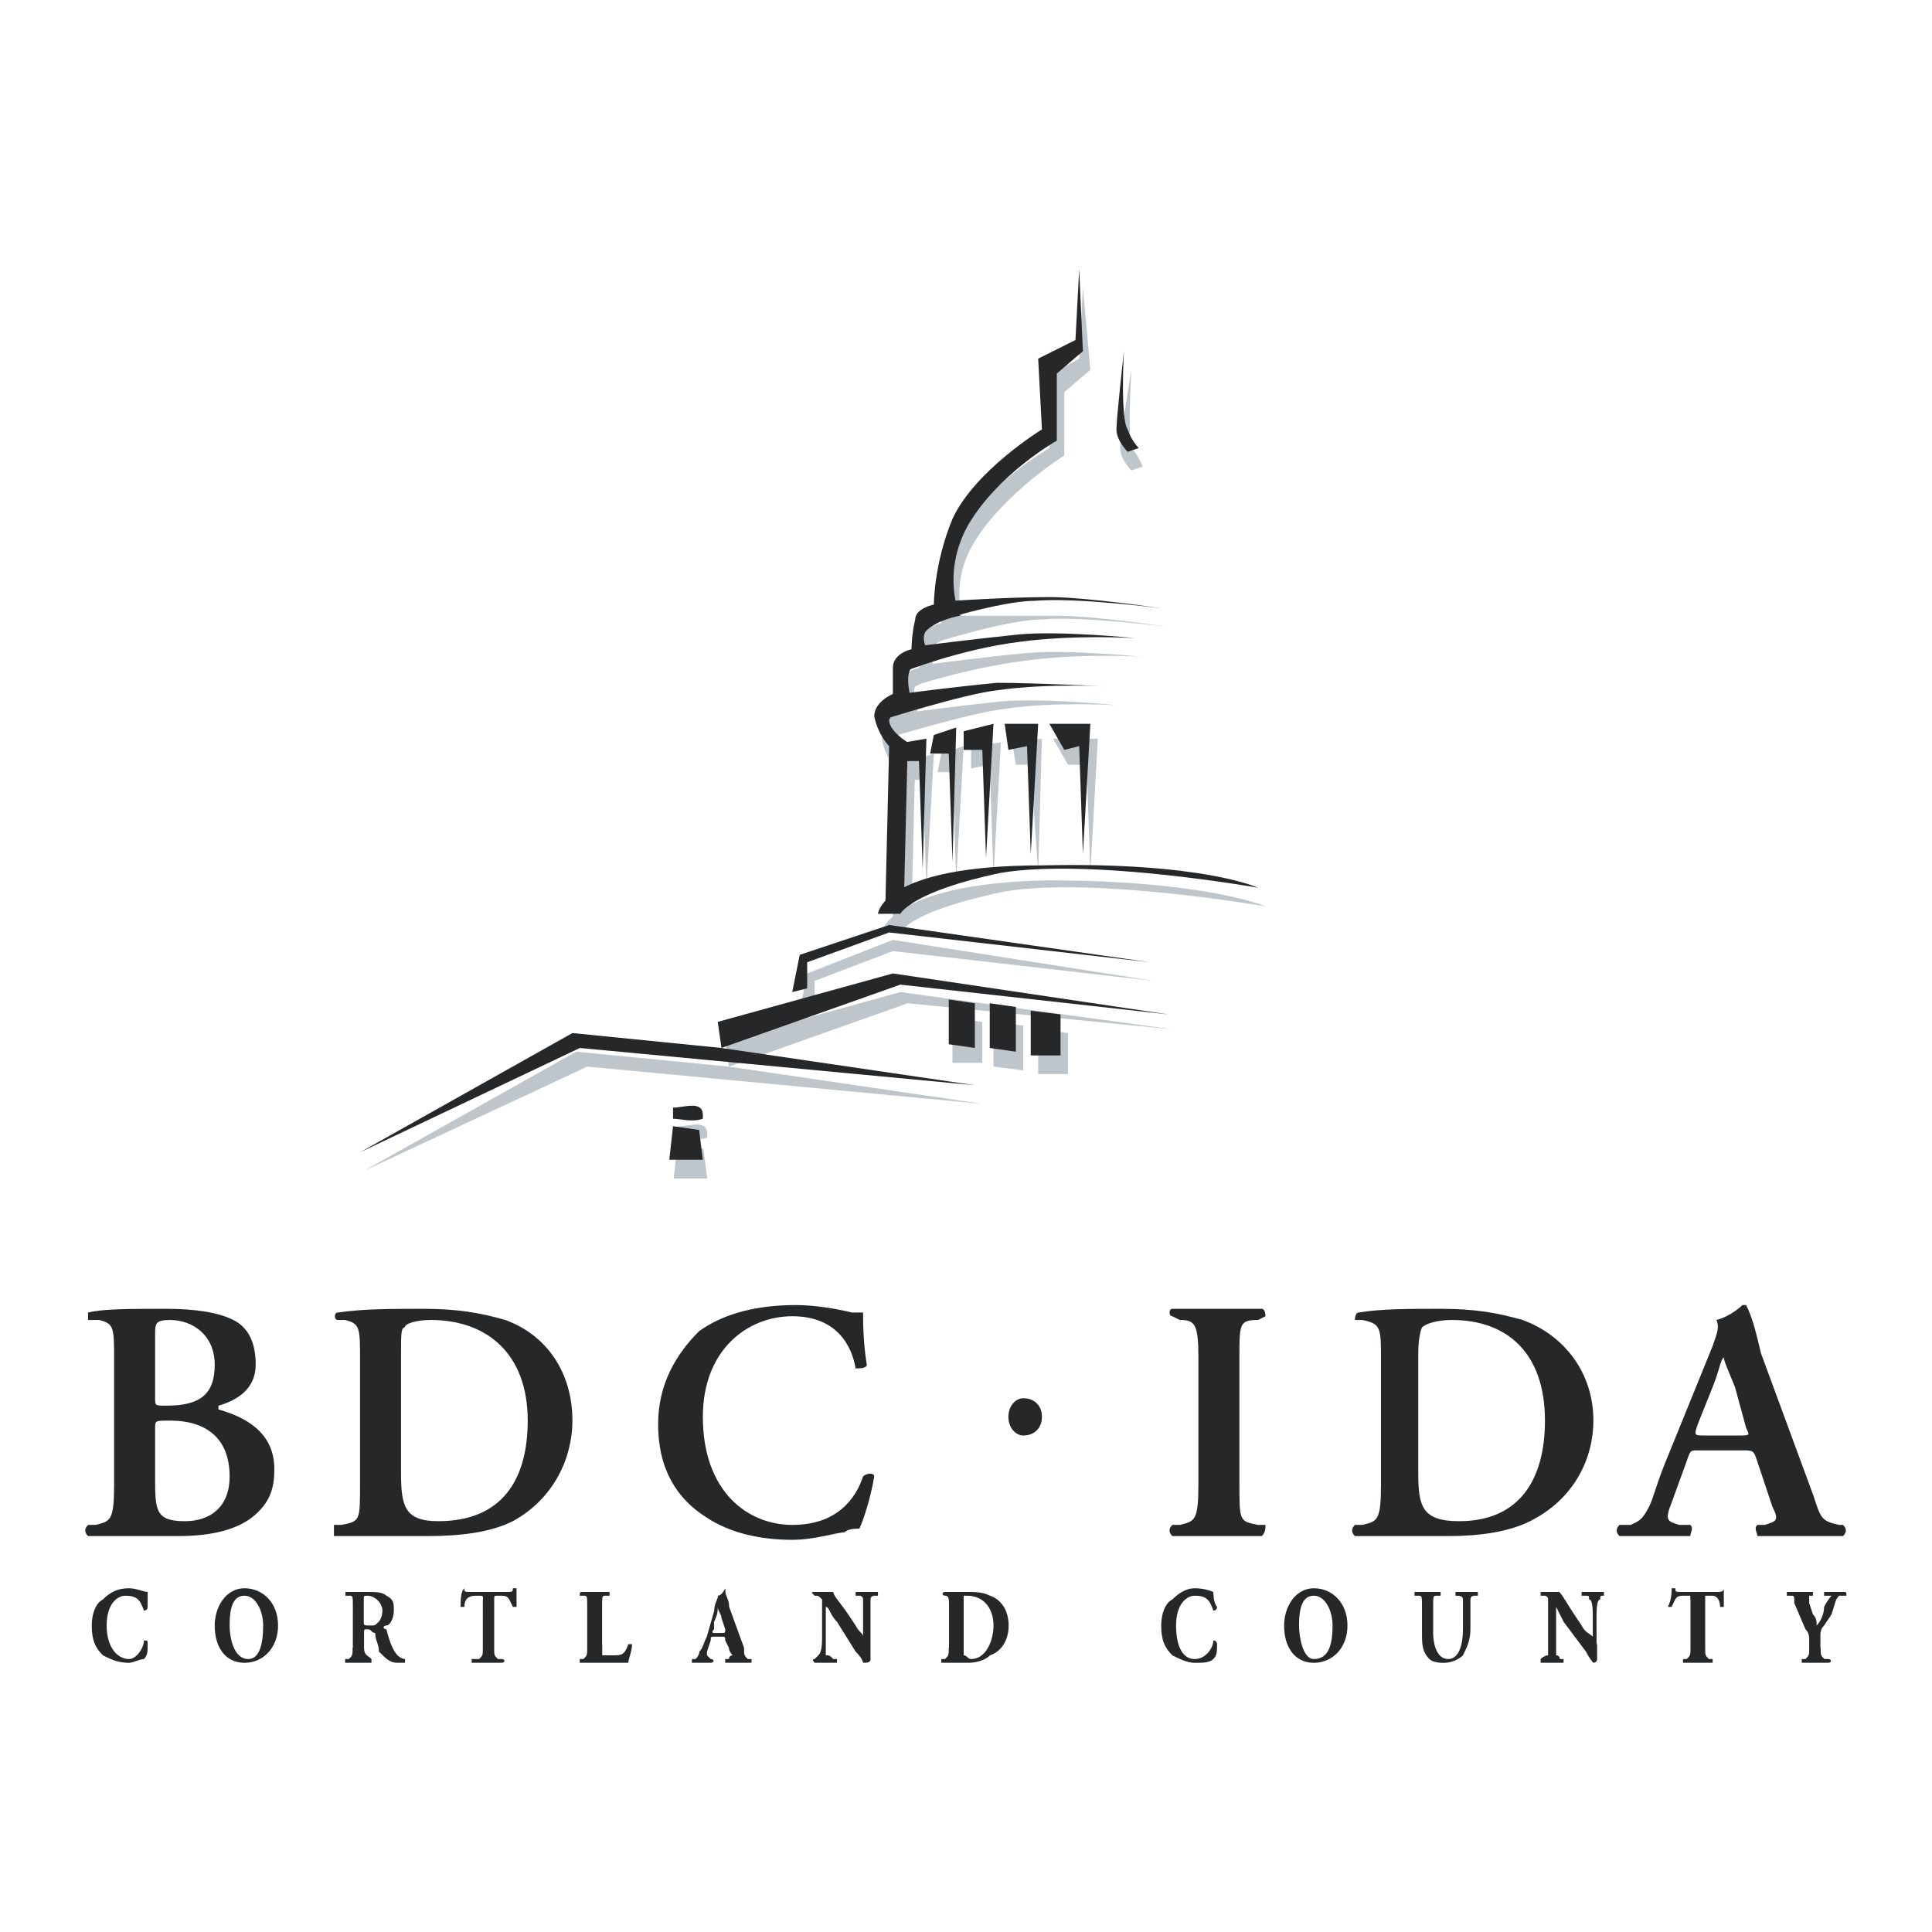 <?xml version="1.0" encoding="utf-8"?>
<!-- Generator: Adobe Illustrator 13.0.0, SVG Export Plug-In . SVG Version: 6.00 Build 14948)  -->
<!DOCTYPE svg PUBLIC "-//W3C//DTD SVG 1.0//EN" "http://www.w3.org/TR/2001/REC-SVG-20010904/DTD/svg10.dtd">
<svg version="1.0" id="Layer_1" xmlns="http://www.w3.org/2000/svg" xmlns:xlink="http://www.w3.org/1999/xlink" x="0px" y="0px"
	 width="192.756px" height="192.756px" viewBox="0 0 192.756 192.756" enable-background="new 0 0 192.756 192.756"
	 xml:space="preserve">
<g>
	<polygon fill-rule="evenodd" clip-rule="evenodd" fill="#FFFFFF" points="0,0 192.756,0 192.756,192.756 0,192.756 0,0 	"/>
	<path fill-rule="evenodd" clip-rule="evenodd" fill="#BEC6CB" d="M70.558,113.125v0.373c-1.115,0.371-2.23,0-2.974,0v-1.115
		C68.699,112.383,70.558,111.639,70.558,113.125L70.558,113.125z"/>
	<polygon fill-rule="evenodd" clip-rule="evenodd" fill="#BEC6CB" points="70.558,117.586 67.212,117.586 67.583,114.24 
		70.186,114.613 70.558,117.586 	"/>
	<path fill-rule="evenodd" clip-rule="evenodd" fill="#262729" d="M70.123,111.248v0.371c-1.115,0.373-2.23,0-2.974,0v-1.115
		C68.264,110.504,70.123,109.762,70.123,111.248L70.123,111.248z"/>
	<polygon fill-rule="evenodd" clip-rule="evenodd" fill="#262729" points="70.123,115.709 66.777,115.709 67.148,112.363 
		69.751,112.734 70.123,115.709 	"/>
	<path fill-rule="evenodd" clip-rule="evenodd" fill="#262729" d="M15.475,142.475c0-0.742,0-0.742,1.487-0.742
		c3.718,0,5.948,1.857,5.948,5.576c0,2.975-1.859,4.461-4.461,4.461c-2.974,0-2.974-1.115-2.974-4.461V142.475L15.475,142.475z
		 M11.385,148.053c0,3.717-0.372,3.717-1.859,4.088H8.783c-0.372,0.373-0.372,0.744,0,1.115c1.487,0,2.974,0,4.461,0
		c1.487,0,2.974,0,4.461,0c3.717,0,5.948-0.742,7.435-1.857c1.859-1.488,2.23-2.975,2.23-4.834c0-3.717-2.974-5.205-5.576-5.947l0,0
		c0,0,0,0,0-0.373c2.602-0.742,3.717-2.23,3.717-4.088c0-2.23-0.743-3.719-2.23-4.461c-1.487-0.744-3.717-1.115-6.691-1.115
		c-3.718,0-6.32,0-7.807,0.371c0,0,0,0.371,0,0.744h1.115c1.487,0.371,1.487,0.742,1.487,4.088V148.053L11.385,148.053z
		 M15.475,133.182c0-1.115,0-1.486,1.487-1.486c2.23,0,4.461,1.486,4.461,4.461c0,2.973-1.487,4.088-4.833,4.088
		c-1.115,0-1.115,0-1.115-0.742V133.182L15.475,133.182z"/>
	<path fill-rule="evenodd" clip-rule="evenodd" fill="#262729" d="M40.01,135.041c0-1.859,0-2.604,0.372-2.604
		c0-0.371,1.115-0.742,2.602-0.742c5.576,0,9.666,3.346,9.666,10.037c0,5.947-2.602,10.037-8.922,10.037
		c-3.346,0-3.718-1.486-3.718-4.832V135.041L40.01,135.041z M35.921,148.053c0,3.717,0,3.717-1.859,4.088h-0.743
		c0,0.373,0,0.744,0,1.115c1.859,0,3.346,0,4.461,0s2.974,0,4.833,0c3.346,0,6.32-0.371,8.55-1.486
		c4.089-2.23,5.948-6.32,5.948-10.037c0-4.834-2.603-8.551-6.692-10.037c-2.602-0.744-4.833-1.115-8.179-1.115
		c-3.346,0-5.948,0-8.55,0.371c-0.372,0-0.372,0.744,0,0.744h0.744c1.487,0.371,1.487,0.742,1.487,4.088V148.053L35.921,148.053z"/>
	<path fill-rule="evenodd" clip-rule="evenodd" fill="#262729" d="M86.48,136.156c0,0.371-0.744,0.371-1.115,0.371
		c-0.372-2.23-1.859-5.205-6.32-5.205c-4.461,0-8.922,3.346-8.922,10.037c0,7.436,4.461,10.781,8.922,10.781
		c4.461,0,6.32-2.602,7.063-4.832c0.372-0.371,1.115-0.371,1.115,0c-0.372,2.23-1.115,4.461-1.487,5.205
		c-0.372,0-1.115,0-1.487,0.371c-0.744,0-2.974,0.744-5.205,0.744c-3.346,0-6.32-0.744-8.55-2.23
		c-2.974-1.859-4.833-4.834-4.833-9.295c0-4.09,1.859-7.062,4.089-9.293c2.602-1.859,5.948-2.604,9.666-2.604
		c1.859,0,4.089,0.373,5.576,0.744c0.744,0,0.744,0,1.116,0C86.108,131.695,86.108,133.926,86.48,136.156L86.48,136.156z"/>
	<path fill-rule="evenodd" clip-rule="evenodd" fill="#262729" d="M103.953,141.359c0,1.115-0.744,1.859-1.859,1.859
		c-0.743,0-1.486-0.744-1.486-1.859s0.743-1.857,1.486-1.857C103.209,139.502,103.953,140.244,103.953,141.359L103.953,141.359z"/>
	<path fill-rule="evenodd" clip-rule="evenodd" fill="#262729" d="M123.656,148.053c0,3.717,0,3.717,1.858,4.088h0.743
		c0,0.373,0,0.744-0.371,1.115c-1.487,0-2.975,0-4.462,0c-1.486,0-2.974,0-4.461,0c-0.371-0.371-0.371-0.742,0-1.115h0.744
		c1.486-0.371,1.858-0.371,1.858-4.088v-12.641c0-3.346-0.372-3.717-1.858-3.717l-0.744-0.373c-0.371,0-0.371-0.742,0-0.742
		c1.487,0,2.975,0,4.461,0c1.487,0,2.975,0,4.462,0c0.371,0,0.371,0.742,0.371,0.742l-0.743,0.373c-1.858,0-1.858,0.371-1.858,3.717
		V148.053L123.656,148.053z"/>
	<path fill-rule="evenodd" clip-rule="evenodd" fill="#262729" d="M141.5,135.041c0-1.859,0.372-2.604,0.372-2.604
		c0.372-0.371,1.487-0.742,2.974-0.742c5.576,0,9.294,3.346,9.294,10.037c0,5.947-2.602,10.037-8.55,10.037
		c-3.718,0-4.09-1.486-4.09-4.832V135.041L141.5,135.041z M137.782,148.053c0,3.717-0.371,3.717-1.858,4.088h-0.744
		c-0.371,0.373-0.371,0.744,0,1.115c1.487,0,2.975,0,4.09,0c1.487,0,2.975,0,5.204,0c2.975,0,5.948-0.371,8.179-1.486
		c4.461-2.23,6.32-6.32,6.32-10.037c0-4.834-2.975-8.551-7.063-10.037c-2.603-0.744-4.833-1.115-8.179-1.115s-5.948,0-8.179,0.371
		c-0.372,0-0.372,0.744-0.372,0.744h0.744c1.858,0.371,1.858,0.742,1.858,4.088V148.053L137.782,148.053z"/>
	<path fill-rule="evenodd" clip-rule="evenodd" fill="#262729" d="M170.125,143.219c-1.115,0-1.115,0-0.743-1.115l1.487-3.717
		c0.743-1.859,0.743-2.604,1.115-2.975l0,0c0,0.371,0.371,1.115,1.115,2.975l1.115,4.088c0.372,0.744,0.372,0.744-0.743,0.744
		H170.125L170.125,143.219z M173.843,144.705c1.115,0,1.115,0,1.487,1.115l1.487,4.463c0.743,1.486,0.371,1.486-0.744,1.857h-0.743
		c-0.372,0.373,0,0.744,0,1.115c1.115,0,2.974,0,4.089,0c1.859,0,3.347,0,4.462,0c0.371-0.371,0.371-0.742,0-1.115h-0.372
		c-1.859-0.371-1.859-0.742-2.603-2.973l-5.205-14.127c-0.371-1.488-0.743-3.346-1.486-4.834c0,0,0,0-0.372,0
		c0,0-1.115,1.115-2.603,1.488c0.372,0.742,0,1.486-0.371,2.602l-4.833,11.896c-0.743,1.859-1.115,3.346-1.487,4.09
		c-0.744,1.486-1.115,1.486-1.858,1.857h-1.115c-0.372,0.373-0.372,0.744,0,1.115c1.115,0,2.229,0,3.346,0c1.486,0,2.603,0,3.718,0
		c0-0.371,0.371-0.742,0-1.115h-1.115c-1.116-0.371-1.487-0.371-0.744-2.23l1.487-4.09c0.372-1.115,0.372-1.115,1.115-1.115H173.843
		L173.843,144.705z"/>
	<path fill-rule="evenodd" clip-rule="evenodd" fill="#262729" d="M14.731,158.832c0,0,0,1.115,0,1.488
		c0,0.371-0.372,0.371-0.372,0.371c-0.372-1.115-0.744-1.486-1.859-1.486c-0.744,0-1.859,0.742-1.859,2.973s1.115,3.346,2.23,3.346
		c0.744,0,1.487-1.115,1.487-1.857c0.372,0,0.372,0,0.372,0.371c0,0.744,0,1.115-0.372,1.486c-0.354,0-1.049,0.342-1.436,0.373
		c-0.006,0-0.012,0-0.018,0s-0.013,0-0.018,0c-0.006,0-0.01,0-0.016,0c-0.018,0-0.035,0-0.053,0s-0.035,0.002-0.053,0
		c-0.018,0-0.035,0-0.052,0c-1.03-0.033-1.736-0.389-2.444-0.744c-0.744-0.744-1.115-1.486-1.115-2.975
		c0-1.115,0.372-2.23,1.115-2.602c0.743-0.744,1.487-1.115,2.602-1.115C13.616,158.461,14.359,158.832,14.731,158.832
		L14.731,158.832z"/>
	<path fill-rule="evenodd" clip-rule="evenodd" fill="#262729" d="M26.255,162.178c0,1.859-0.372,3.346-1.487,3.346
		c-1.487,0-1.859-2.23-1.859-3.346c0-1.857,0.372-2.973,1.487-2.973S26.255,160.691,26.255,162.178L26.255,162.178z M24.396,158.461
		c-1.859,0-2.974,1.859-2.974,3.717c0,2.197,1.079,3.674,2.887,3.719c0.027,0.002,0.058,0,0.087,0s0.056,0.002,0.083,0
		c1.819-0.045,3.262-1.521,3.262-3.719C27.742,159.947,26.255,158.461,24.396,158.461L24.396,158.461z"/>
	<path fill-rule="evenodd" clip-rule="evenodd" fill="#262729" d="M36.293,159.576c0-0.371,0-0.371,0.372-0.371
		c0.744,0,1.487,0.742,1.487,1.486s-0.372,1.115-0.372,1.115c-0.372,0.371-0.372,0.371-0.744,0.371c-0.743,0-0.743,0-0.743-0.371
		V159.576L36.293,159.576z M35.178,164.408c0,0.744,0,0.744-0.372,1.115h-0.372v0.373c0.011,0,0.019,0,0.031,0s0.024,0,0.035,0
		c0.012,0,0.021,0,0.033,0c0.011,0,0.023,0,0.035,0c0.01,0,0.021,0,0.03,0c0.011,0,0.022,0,0.032,0c0.011,0,0.02,0,0.031,0
		c0.011,0,0.023,0,0.034,0c0.01,0,0.017,0,0.027,0c0.011,0,0.021,0,0.031,0s0.021,0,0.029,0c0.01,0,0.021,0,0.031,0
		c0.01,0,0.016,0,0.026,0c0.009,0,0.022,0,0.031,0s0.018,0,0.026,0s0.022,0,0.031,0s0.016,0,0.025,0s0.018,0,0.026,0
		s0.018,0,0.026,0s0.017,0,0.026,0c0.009,0,0.015,0,0.022,0c0.009,0,0.018,0,0.026,0s0.016,0,0.025,0s0.018,0,0.026,0
		c0.009,0,0.015,0,0.022,0s0.018,0,0.025,0s0.014,0,0.021,0s0.02,0,0.027,0s0.013,0,0.021,0c0.007,0,0.015,0,0.022,0
		s0.014,0,0.021,0s0.018,0,0.025,0c0.008,0,0.01,0,0.018,0c0.008,0,0.015,0,0.022,0c0.007,0,0.013,0,0.021,0s0.017,0,0.022,0
		c0.007,0,0.01,0,0.018,0s0.015,0,0.022,0s0.013,0,0.021,0s0.015,0,0.022,0s0.01,0,0.018,0c0.006,0,0.013,0,0.019,0
		c0.005,0,0.012,0,0.018,0s0.016,0,0.022,0s0.011,0,0.018,0c0.006,0,0.015,0,0.021,0s0.012,0,0.018,0s0.016,0,0.022,0
		c0.006,0,0.01,0,0.018,0c0.006,0,0.01,0,0.018,0c0.005,0,0.011,0,0.018,0c0.006,0,0.011,0,0.019,0c0.006,0,0.01,0,0.018,0
		c0.005,0,0.011,0,0.018,0c0.006,0,0.01,0,0.018,0c0.006,0,0.013,0,0.021,0c0.006,0,0.01,0,0.017,0c0.006,0,0.012,0,0.018,0
		c0.006,0,0.011,0,0.018,0c0.005,0,0.01,0,0.017,0c0.006,0,0.012,0,0.018,0s0.012,0,0.018,0c0.007,0,0.011,0,0.017,0
		c0.007,0,0.015,0,0.019,0c0.006,0,0.007,0,0.013,0c0.006,0,0.012,0,0.018,0c0.006,0,0.012,0,0.018,0s0.012,0,0.018,0
		c0.006,0,0.012,0,0.018,0s0.012,0,0.018,0s0.012,0,0.018,0s0.012,0,0.018,0s0.012,0,0.018,0s0.012,0,0.018,0s0.012,0,0.018,0
		s0.012,0,0.018,0s0.012,0,0.018,0s0.012,0,0.018,0c0.005,0,0.012,0,0.018,0s0.012,0,0.018,0s0.012,0,0.018,0
		c0.005,0,0.012,0,0.018,0s0.012,0,0.018,0s0.012,0,0.017,0c0.006,0,0.012,0,0.018,0c0.005,0,0.012,0,0.018,0s0.012,0,0.017,0
		c0.006,0,0.012,0,0.018,0c0.005,0,0.011,0,0.018,0c0.006,0,0.011,0,0.018,0c0.005,0,0.011,0,0.017,0s0.012,0,0.018,0
		c0.005,0,0.011,0,0.018,0c0.006,0,0.011,0,0.017,0s0.012,0,0.018,0c0.005,0,0.011,0,0.018,0c0.006,0,0.007,0,0.013,0
		c0.006,0,0.012,0,0.018,0c0.006,0,0.012,0,0.018,0c0.006,0,0.012,0,0.018,0c0.006,0,0.012,0,0.018,0s0.012,0,0.018,0
		c0.006,0,0.012,0,0.018,0s0.012,0,0.018,0s0.012,0,0.018,0s0.012,0,0.018,0s0.012,0,0.018,0s0.012,0,0.018,0s0.012,0,0.018,0
		s0.011,0,0.018,0c0.006,0,0.012,0,0.018,0s0.012,0,0.018,0s0.011,0,0.018,0c0.006,0,0.012,0,0.018,0s0.012,0,0.018,0
		c0.005,0,0.011,0,0.018,0c0.006,0,0.011,0,0.018,0c0.006,0,0.012,0,0.018,0c0.005,0,0.011,0,0.018,0c0.006,0,0.011,0,0.018,0
		c0.006,0,0.012,0,0.017,0c0.006,0,0.012,0,0.018,0c0.005,0,0.011,0,0.018,0c0.006,0,0.01,0,0.018,0c0.005,0,0.011,0,0.017,0
		s0.012,0,0.018,0c0.006,0,0.011,0,0.018,0c0.007,0,0.013,0,0.017,0v-0.373l0,0c-0.372-0.371-0.743-0.371-0.743-1.115v-1.486
		c0-0.371,0-0.371,0.372-0.371s0.372,0.371,0.744,0.371c0,0.744,0.372,1.115,0.372,1.859c0.708,0.709,1.077,1.082,1.753,1.115
		c0.012,0,0.023,0,0.035,0s0.023,0,0.035,0s0.023,0,0.035,0s0.019,0,0.031,0c0.011,0,0.023,0,0.035,0s0.023,0,0.035,0
		c0.012,0,0.023,0,0.035,0c0.011,0,0.02,0,0.031,0c0.012,0,0.023,0,0.035,0c0.012,0,0.022,0,0.034,0c0.012,0,0.023,0,0.035,0
		c0.01,0,0.021,0,0.031,0c0.01,0,0.021,0,0.032,0c0.011,0,0.021,0,0.031,0c0.01,0,0.022,0,0.032,0c0.011,0,0.019,0,0.028,0
		c0.01,0,0.021,0,0.031,0c0.009,0,0.018,0,0.026,0s0.021,0,0.029,0c0.008,0,0.015,0,0.022,0c0.009,0,0.018,0,0.026,0
		c0.007,0,0.014,0,0.021,0s0.017,0,0.024,0s0.013,0,0.019,0c0.007,0,0.015,0,0.021,0c0.005,0,0.012,0,0.018,0s0.013,0,0.017,0
		c0.006,0,0.009,0,0.014,0c0.004,0,0.009,0,0.013,0s0.004,0,0.009,0c0.003,0,0.009,0,0.012,0s0.004,0,0.006,0
		c0.002,0,0.005,0,0.007,0c0.003,0,0,0,0.001,0h0.003c0-0.373,0-0.373,0-0.373s-0.372,0-0.744-0.371
		c-0.372-0.371-0.744-1.115-1.115-2.602c-0.372,0-0.372-0.373,0-0.373c0.372,0,0.743-0.742,0.743-1.486s0-1.115-0.743-1.486
		c-0.372-0.373-1.115-0.373-1.859-0.373s-1.487,0-2.23,0v0.373h0.372c0.372,0,0.372,0,0.372,1.115V164.408L35.178,164.408z"/>
	<path fill-rule="evenodd" clip-rule="evenodd" fill="#262729" d="M48.189,159.576c0-0.371,0-0.371-0.372-0.371h-0.372
		c-0.743,0-1.115,0.371-1.115,1.115c-0.372,0-0.372,0-0.372,0c0-0.744,0-1.488,0.372-1.859l0,0l0,0c0,0.371,0,0.371,0.744,0.371
		h3.346c0.744,0,0.744,0,0.744-0.371h0.372l0,0c0,0.371,0,1.115,0,1.859h-0.372c-0.372-0.744-0.372-1.115-1.115-1.115h-0.372
		c-0.372,0-0.372,0-0.372,0.371v4.832c0,0.744,0,0.744,0.372,1.115h0.372c0.372,0,0.372,0.373,0,0.373c-0.006,0-0.012,0-0.018,0
		s-0.012,0-0.018,0s-0.012,0-0.018,0s-0.012,0-0.018,0c-0.006,0-0.012,0-0.018,0s-0.012,0-0.018,0s-0.011,0-0.018,0
		c-0.006,0-0.012,0-0.018,0s-0.012,0-0.018,0c-0.005,0-0.011,0-0.018,0c-0.006,0-0.011,0-0.018,0c-0.006,0-0.012,0-0.018,0
		s-0.011,0-0.018,0c-0.006,0-0.011,0-0.018,0c-0.006,0-0.012,0-0.018,0s-0.012,0-0.018,0c-0.005,0-0.011,0-0.018,0
		c-0.006,0-0.011,0-0.018,0c-0.006,0-0.012,0-0.018,0c-0.005,0-0.011,0-0.018,0c-0.006,0-0.011,0-0.018,0c-0.006,0-0.012,0-0.017,0
		c-0.006,0-0.012,0-0.018,0c-0.005,0-0.011,0-0.018,0c-0.006,0-0.011,0-0.017,0s-0.012,0-0.018,0c-0.005,0-0.011,0-0.018,0
		c-0.006,0-0.011,0-0.017,0s-0.012,0-0.018,0s-0.012,0-0.018,0c-0.005,0-0.011,0-0.018,0c-0.005,0-0.007,0-0.013,0s-0.012,0-0.018,0
		s-0.012,0-0.018,0s-0.012,0-0.018,0s-0.012,0-0.018,0s-0.012,0-0.018,0s-0.012,0-0.018,0s-0.012,0-0.018,0s-0.012,0-0.018,0
		s-0.011,0-0.018,0c-0.006,0-0.012,0-0.018,0s-0.012,0-0.018,0s-0.011,0-0.018,0c-0.006,0-0.012,0-0.018,0s-0.012,0-0.018,0
		s-0.011,0-0.018,0c-0.006,0-0.011,0-0.018,0c-0.006,0-0.012,0-0.018,0s-0.012,0-0.018,0s-0.011,0-0.018,0c-0.006,0-0.012,0-0.018,0
		s-0.012,0-0.018,0c-0.005,0-0.011,0-0.018,0c-0.006,0-0.013,0-0.018,0c-0.006,0-0.012,0-0.017,0c-0.006,0-0.012,0-0.018,0
		c-0.006,0-0.012,0-0.018,0c-0.006,0-0.012,0-0.018,0c-0.006,0-0.013,0-0.018,0c-0.006,0-0.012,0-0.018,0c-0.006,0-0.012,0-0.018,0
		c-0.004,0-0.013,0-0.018,0c-0.006,0-0.007,0-0.013,0c-0.012,0-0.023,0-0.035,0s-0.025,0-0.035,0c-0.012,0-0.023,0-0.035,0
		s-0.021,0-0.032,0c-0.01,0-0.025,0-0.035,0s-0.02,0-0.031,0c-0.01,0-0.019,0-0.031,0c-0.01,0-0.02,0-0.031,0
		c-0.01,0-0.021,0-0.031,0c-0.01,0-0.02,0-0.031,0c-0.01,0-0.022,0-0.031,0c-0.01,0-0.02,0-0.029,0c-0.011,0-0.021,0-0.031,0
		c-0.011,0-0.018,0-0.028,0c-0.01,0-0.02,0-0.03,0c-0.009,0-0.018,0-0.027,0c-0.009,0-0.021,0-0.031,0c-0.009,0-0.018,0-0.026,0
		c-0.008,0-0.02,0-0.029,0s-0.018,0-0.026,0s-0.019,0-0.029,0c-0.009,0-0.018,0-0.026,0c-0.009,0-0.018,0-0.027,0s-0.018,0-0.026,0
		c-0.009,0-0.018,0-0.027,0s-0.018,0-0.026,0c-0.008,0-0.017,0-0.026,0c-0.009,0-0.018,0-0.026,0c-0.008,0-0.017,0-0.026,0
		c-0.009,0-0.018,0-0.027,0c-0.008,0-0.017,0-0.026,0s-0.015,0-0.024,0c-0.008,0-0.019,0-0.027,0s-0.018,0-0.026,0s-0.018,0-0.026,0
		s-0.018,0-0.026,0s-0.018,0-0.026,0s-0.018,0-0.026,0s-0.018,0-0.026,0s-0.018,0-0.026,0s-0.021,0-0.029,0
		c-0.009,0-0.018,0-0.026,0s-0.016,0-0.026,0c-0.009,0-0.016,0-0.026,0c-0.009,0-0.019,0-0.029,0c-0.009,0-0.018,0-0.026,0
		c-0.008,0-0.018,0-0.026,0c-0.009,0-0.018,0-0.026,0s-0.021,0-0.031,0s-0.019,0-0.029,0c-0.01,0-0.021,0-0.031,0s-0.016,0-0.026,0
		s-0.02,0-0.03,0c-0.011,0-0.021,0-0.031,0c-0.011,0-0.021,0-0.031,0c-0.011,0-0.02,0-0.029,0c-0.01,0-0.022,0-0.034,0
		c-0.011,0-0.019,0-0.031,0c-0.01,0-0.021,0-0.033,0c-0.01,0-0.019,0-0.03,0c-0.01,0-0.025,0-0.035,0c-0.012,0-0.022,0-0.032,0
		c-0.011,0-0.025,0-0.035,0c-0.012,0-0.019,0-0.031,0v-0.373h0.744c0.372-0.371,0.372-0.371,0.372-1.115V159.576L48.189,159.576z"/>
	<path fill-rule="evenodd" clip-rule="evenodd" fill="#262729" d="M60.085,164.037c0,0.371,0,0.744,0,1.115c0.372,0,0.372,0,1.115,0
		c0.743,0,1.115,0,1.487-1.115h0.372c0,0.744-0.372,1.486-0.372,1.859c-0.006,0-0.015,0-0.021,0s-0.012,0-0.018,0s-0.015,0-0.022,0
		s-0.011,0-0.019,0c-0.007,0-0.018,0-0.025,0c-0.007,0-0.013,0-0.021,0c-0.007,0-0.02,0-0.027,0c-0.009,0-0.013,0-0.022,0
		c-0.009,0-0.019,0-0.028,0s-0.018,0-0.026,0s-0.018,0-0.027,0c-0.009,0-0.018,0-0.026,0c-0.01,0-0.021,0-0.031,0
		c-0.01,0-0.019,0-0.029,0s-0.021,0-0.031,0c-0.01,0-0.017,0-0.027,0s-0.023,0-0.036,0c-0.01,0-0.021,0-0.032,0s-0.023,0-0.035,0
		s-0.019,0-0.031,0s-0.025,0-0.035,0c-0.012,0-0.023,0-0.035,0s-0.023,0-0.035,0s-0.022,0-0.035,0c-0.012,0-0.027,0-0.04,0
		c-0.011,0-0.023,0-0.035,0c-0.011,0-0.027,0-0.04,0c-0.013,0-0.021,0-0.035,0s-0.027,0-0.04,0c-0.013,0-0.025,0-0.038,0
		c-0.014,0-0.028,0-0.04,0c-0.013,0-0.022,0-0.036,0c-0.013,0-0.029,0-0.042,0s-0.026,0-0.04,0s-0.026,0-0.04,0s-0.026,0-0.04,0
		s-0.029,0-0.042,0s-0.025,0-0.04,0c-0.013,0-0.025,0-0.04,0c-0.013,0-0.025,0-0.04,0c-0.013,0-0.029,0-0.044,0
		c-0.013,0-0.025,0-0.04,0c-0.013,0-0.025,0-0.039,0c-0.014,0-0.025,0-0.04,0c-0.013,0-0.028,0-0.042,0c-0.013,0-0.025,0-0.04,0
		c-0.013,0-0.026,0-0.039,0c-0.013,0-0.025,0-0.04,0c-0.013,0-0.029,0-0.042,0s-0.026,0-0.04,0s-0.026,0-0.04,0s-0.026,0-0.04,0
		s-0.026,0-0.04,0s-0.026,0-0.04,0c-0.013,0-0.026,0-0.039,0c-0.014,0-0.025,0-0.037,0c-0.013,0-0.026,0-0.039,0
		c-0.014,0-0.025,0-0.038,0s-0.027,0-0.04,0c-0.013,0-0.023,0-0.035,0s-0.025,0-0.037,0s-0.024,0-0.035,0c-0.012,0-0.023,0-0.035,0
		s-0.022,0-0.034,0h-1.115c-0.006,0-0.013,0-0.019,0s-0.012,0-0.018,0s-0.012,0-0.018,0s-0.012,0-0.018,0s-0.012,0-0.018,0
		s-0.012,0-0.018,0s-0.012,0-0.017,0c-0.006,0-0.012,0-0.018,0s-0.015,0-0.021,0s-0.012,0-0.018,0c-0.005,0-0.012,0-0.018,0
		s-0.012,0-0.018,0s-0.013,0-0.019,0c-0.005,0-0.012,0-0.018,0s-0.01,0-0.018,0c-0.006,0-0.01,0-0.018,0c-0.005,0-0.014,0-0.021,0
		c-0.006,0-0.011,0-0.018,0c-0.005,0-0.015,0-0.02,0c-0.006,0-0.012,0-0.018,0c-0.005,0-0.016,0-0.021,0c-0.006,0-0.012,0-0.018,0
		c-0.005,0-0.013,0-0.019,0c-0.006,0-0.012,0-0.018,0c-0.007,0-0.015,0-0.022,0s-0.013,0-0.021,0c-0.008,0-0.015,0-0.022,0
		s-0.01,0-0.018,0s-0.015,0-0.022,0s-0.015,0-0.021,0c-0.007,0-0.015,0-0.022,0s-0.01,0-0.018,0s-0.018,0-0.025,0s-0.015,0-0.022,0
		s-0.015,0-0.022,0s-0.013,0-0.022,0c-0.007,0-0.018,0-0.026,0c-0.007,0-0.015,0-0.022,0s-0.018,0-0.025,0s-0.013,0-0.022,0
		s-0.018,0-0.026,0c-0.009,0-0.017,0-0.025,0s-0.018,0-0.026,0c-0.008,0-0.014,0-0.022,0c-0.008,0-0.017,0-0.026,0
		c-0.009,0-0.018,0-0.026,0s-0.018,0-0.026,0s-0.015,0-0.025,0c-0.009,0-0.022,0-0.031,0c-0.009,0-0.018,0-0.026,0s-0.022,0-0.031,0
		c-0.01,0-0.016,0-0.026,0s-0.021,0-0.031,0s-0.021,0-0.029,0c-0.01,0-0.021,0-0.031,0s-0.018,0-0.028,0s-0.022,0-0.034,0
		c-0.01,0-0.019,0-0.031,0c-0.01,0-0.021,0-0.032,0c-0.01,0-0.019,0-0.031,0c-0.01,0-0.025,0-0.035,0c-0.012,0-0.022,0-0.032,0
		c-0.01,0-0.025,0-0.036,0c-0.011,0-0.019,0-0.031,0v-0.373h0.372c0.372-0.371,0.372-0.371,0.372-1.115v-4.088
		c0-1.115,0-1.115-0.372-1.115h-0.372c0-0.373,0-0.373,0.372-0.373c0.372,0,0.743,0,1.115,0c0.372,0,0.744,0,1.487,0
		c0,0,0,0,0,0.373h-0.372c-0.372,0-0.372,0-0.372,1.115V164.037L60.085,164.037z"/>
	<path fill-rule="evenodd" clip-rule="evenodd" fill="#262729" d="M71.238,162.922c0,0-0.372,0,0-0.371v-0.744
		c0.372-0.744,0.372-1.115,0.372-1.486c0,0.371,0.372,0.742,0.372,1.115l0.372,1.115c0,0.371,0,0.371-0.372,0.371H71.238
		L71.238,162.922z M71.981,163.293c0.372,0,0.372,0,0.372,0.373l0.372,0.742c0,0.373,0.372,0.744,0.372,0.744s-0.372,0-0.372,0.371
		h-0.372v0.373c0.006,0,0.007,0,0.013,0s0.012,0,0.018,0c0.006,0,0.012,0,0.018,0c0.005,0,0.011,0,0.017,0s0.012,0,0.018,0
		s0.012,0,0.018,0c0.006,0,0.012,0,0.018,0s0.012,0,0.018,0s0.012,0,0.018,0c0.006,0,0.012,0,0.018,0s0.012,0,0.018,0
		s0.012,0,0.018,0s0.012,0,0.018,0s0.012,0,0.018,0s0.012,0,0.018,0s0.012,0,0.018,0s0.012,0,0.018,0s0.012,0,0.018,0
		s0.011,0,0.018,0c0.006,0,0.012,0,0.018,0s0.012,0,0.018,0s0.011,0,0.018,0c0.006,0,0.012,0,0.018,0s0.012,0,0.018,0
		s0.012,0,0.017,0c0.006,0,0.012,0,0.018,0c0.006,0,0.012,0,0.018,0c0.006,0,0.012,0,0.018,0c0.005,0,0.011,0,0.017,0
		c0.006,0,0.012,0,0.018,0c0.006,0,0.012,0,0.018,0c0.005,0,0.011,0,0.017,0c0.006,0,0.007,0,0.014,0c0.005,0,0.011,0,0.018,0
		c0.006,0,0.011,0,0.017,0s0.012,0,0.018,0s0.012,0,0.018,0c0.005,0,0.011,0,0.017,0s0.012,0,0.018,0s0.012,0,0.018,0
		c0.005,0,0.011,0,0.017,0s0.012,0,0.018,0s0.012,0,0.018,0s0.012,0,0.018,0s0.012,0,0.018,0s0.012,0,0.018,0s0.012,0,0.018,0
		s0.012,0,0.018,0s0.012,0,0.018,0s0.012,0,0.017,0c0.006,0,0.012,0,0.018,0s0.012,0,0.018,0s0.012,0,0.017,0
		c0.006,0,0.012,0,0.018,0s0.012,0,0.018,0s0.011,0,0.017,0c0.006,0,0.012,0,0.018,0c0.006,0,0.012,0,0.018,0s0.012,0,0.017,0
		c0.006,0,0.01,0,0.018,0c0.006,0,0.012,0,0.018,0s0.012,0,0.018,0s0.011,0,0.017,0c0.007,0,0.014,0,0.018,0c0.012,0,0.02,0,0.031,0
		c0.012,0,0.025,0,0.036,0c0.011,0,0.02,0,0.032,0s0.023,0,0.035,0c0.01,0,0.021,0,0.031,0s0.022,0,0.032,0c0.01,0,0.019,0,0.031,0
		c0.01,0,0.023,0,0.034,0s0.018,0,0.028,0s0.021,0,0.031,0s0.021,0,0.029,0c0.01,0,0.021,0,0.031,0s0.016,0,0.026,0
		c0.009,0,0.022,0,0.031,0s0.017,0,0.026,0c0.009,0,0.021,0,0.031,0c0.009,0,0.016,0,0.025,0s0.018,0,0.026,0
		c0.009,0,0.018,0,0.027,0c0.008,0,0.017,0,0.026,0s0.015,0,0.022,0c0.009,0,0.018,0,0.026,0c0.009,0,0.016,0,0.025,0
		c0.008,0,0.017,0,0.026,0s0.015,0,0.022,0c0.007,0,0.017,0,0.024,0s0.015,0,0.022,0s0.019,0,0.026,0s0.013,0,0.022,0
		c0.007,0,0.015,0,0.022,0s0.015,0,0.022,0s0.018,0,0.024,0c0.008,0,0.011,0,0.018,0s0.015,0,0.022,0s0.013,0,0.021,0
		s0.016,0,0.022,0c0.007,0,0.01,0,0.018,0s0.014,0,0.022,0c0.007,0,0.013,0,0.021,0s0.015,0,0.022,0c0.007,0,0.01,0,0.018,0
		c0.006,0,0.013,0,0.019,0s0.012,0,0.018,0c0.005,0,0.016,0,0.021,0c0.006,0,0.012,0,0.018,0c0.005,0,0.015,0,0.02,0
		c0.006,0,0.012,0,0.018,0c0.005,0,0.016,0,0.022,0c0.005,0,0.01,0,0.017,0c0.006,0,0.01,0,0.018,0c0.006,0,0.012,0,0.018,0
		c0.006,0,0.012,0,0.019,0c0.006,0,0.01,0,0.018,0c0.006,0,0.012,0,0.018,0c0.006,0,0.011,0,0.018,0c0.006,0,0.013,0,0.021,0
		c0.006,0,0.01,0,0.018,0c0.005,0,0.011,0,0.017,0s0.01,0,0.018,0c0.006,0,0.01,0,0.018,0c0.006,0,0.012,0,0.018,0s0.012,0,0.018,0
		c0.007,0,0.012,0,0.018,0c0.007,0,0.015,0,0.019,0v-0.373h-0.372c-0.372-0.371-0.372-0.371-0.372-1.115l-1.487-4.088
		c0-0.744-0.372-1.115-0.372-1.488c0-0.371,0-0.371,0-0.371s-0.372,0.744-0.743,0.744c0,0.371-0.372,0.742-0.372,1.486l-0.743,2.602
		c-0.372,0.744-0.372,1.115-0.744,1.488c0,0.371-0.372,0.742-0.372,0.742h-0.372v0.373c0.006,0,0.007,0,0.013,0s0.012,0,0.018,0
		s0.012,0,0.018,0c0.006,0,0.012,0,0.018,0s0.012,0,0.018,0s0.012,0,0.018,0s0.012,0,0.018,0s0.012,0,0.018,0s0.012,0,0.018,0
		s0.012,0,0.018,0s0.012,0,0.018,0s0.012,0,0.018,0s0.011,0,0.018,0c0.006,0,0.012,0,0.018,0s0.012,0,0.018,0s0.011,0,0.018,0
		c0.006,0,0.012,0,0.017,0c0.006,0,0.012,0,0.018,0c0.005,0,0.011,0,0.017,0c0.006,0,0.012,0,0.018,0c0.006,0,0.012,0,0.018,0
		s0.011,0,0.017,0c0.006,0,0.012,0,0.018,0c0.006,0,0.012,0,0.018,0c0.006,0,0.012,0,0.018,0c0.006,0,0.012,0,0.018,0
		c0.006,0,0.012,0,0.018,0c0.006,0,0.012,0,0.018,0c0.005,0,0.011,0,0.017,0c0.006,0,0.012,0,0.018,0c0.006,0,0.012,0,0.018,0
		c0.006,0,0.012,0,0.018,0s0.007,0,0.013,0s0.012,0,0.018,0c0.005,0,0.011,0,0.017,0s0.012,0,0.018,0s0.012,0,0.017,0
		c0.006,0,0.012,0,0.018,0s0.012,0,0.018,0s0.012,0,0.018,0s0.012,0,0.018,0s0.012,0,0.018,0s0.012,0,0.018,0s0.012,0,0.017,0
		c0.006,0,0.012,0,0.018,0s0.012,0,0.018,0s0.012,0,0.017,0c0.006,0,0.012,0,0.018,0s0.012,0,0.018,0s0.011,0,0.017,0
		c0.006,0,0.012,0,0.018,0c0.006,0,0.012,0,0.018,0s0.011,0,0.017,0c0.006,0,0.012,0,0.018,0c0.006,0,0.012,0,0.018,0
		s0.011,0,0.017,0s0.012,0,0.018,0s0.012,0,0.018,0c0.006,0,0.012,0,0.018,0c0.006,0,0.01,0,0.018,0c0.006,0,0.012,0,0.018,0
		c0.006,0,0.012,0,0.018,0c0.005,0,0.011,0,0.017,0c0.007,0,0.013,0,0.018,0c0.012,0,0.021,0,0.031,0s0.022,0,0.032,0
		s0.019,0,0.028,0c0.01,0,0.021,0,0.029,0s0.016,0,0.025,0s0.019,0,0.026,0c0.009,0,0.015,0,0.022,0s0.018,0,0.025,0
		s0.012,0,0.019,0s0.015,0,0.022,0s0.012,0,0.018,0s0.016,0,0.022,0c0.006,0,0.01,0,0.018,0c0.006,0,0.012,0,0.018,0
		c0.005,0,0.011,0,0.018,0c0.006,0,0.013,0,0.019,0c0.006,0,0.012,0,0.018,0c0.005,0,0.011,0,0.017,0c0.006,0,0.012,0,0.018,0
		c0.006,0,0.011,0,0.018,0c0.006,0,0.012,0,0.018,0c0.006,0,0.013,0,0.021,0s0.013,0,0.021,0c0.007,0,0.014,0,0.021,0
		s0.014,0,0.022,0c0.007,0,0.016,0,0.023,0c0.009,0,0.016,0,0.025,0s0.018,0,0.028,0c0.009,0,0.016,0,0.026,0s0.021,0,0.031,0
		c0.012,0,0.021,0,0.032,0s0.025,0,0.035,0c0.372,0,0.372-0.373,0-0.373l0,0c-0.372-0.371-0.372-0.371-0.372-0.371s0,0,0-0.371
		l0.372-1.115c0-0.373,0-0.373,0.372-0.373H71.981L71.981,163.293z"/>
	<path fill-rule="evenodd" clip-rule="evenodd" fill="#262729" d="M86.852,164.037c0,0.744,0,1.115,0,1.486
		c0,0.291-0.231,0.359-0.508,0.373c-0.011,0-0.022,0-0.034,0c-0.01,0-0.023,0-0.035,0c-0.01,0-0.02,0-0.031,0
		c-0.01,0-0.023,0-0.035,0c-0.012,0-0.023,0-0.035,0c-0.01,0-0.025,0-0.035,0c-0.011,0-0.019,0-0.031,0h-0.002
		c0-0.012-0.01-0.383-0.742-1.115l-1.859-2.975c-0.744-0.744-0.744-1.486-1.115-1.486c0,0,0,0.371,0,0.742v1.859
		c0,1.115,0,1.859,0,2.23c0.372,0,0.372,0,0.744,0.371h0.372v0.373c-0.012,0-0.023,0-0.035,0s-0.025,0-0.035,0
		c-0.012,0-0.023,0-0.035,0s-0.019,0-0.031,0c-0.01,0-0.025,0-0.035,0s-0.02,0-0.03,0c-0.011,0-0.02,0-0.031,0
		c-0.01,0-0.02,0-0.03,0c-0.011,0-0.021,0-0.031,0c-0.01,0-0.021,0-0.031,0c-0.011,0-0.022,0-0.031,0c-0.01,0-0.019,0-0.029,0
		s-0.021,0-0.031,0c-0.009,0-0.018,0-0.026,0c-0.009,0-0.019,0-0.028,0s-0.018,0-0.026,0s-0.021,0-0.029,0s-0.018,0-0.026,0
		s-0.018,0-0.026,0s-0.018,0-0.026,0s-0.019,0-0.026,0c-0.009,0-0.015,0-0.023,0s-0.017,0-0.026,0c-0.009,0-0.013,0-0.022,0
		s-0.02,0-0.027,0s-0.015,0-0.022,0s-0.018,0-0.025,0s-0.014,0-0.022,0c-0.007,0-0.013,0-0.022,0c-0.007,0-0.014,0-0.021,0
		s-0.015,0-0.022,0s-0.014,0-0.021,0c-0.007,0-0.014,0-0.021,0s-0.015,0-0.022,0s-0.015,0-0.021,0c-0.007,0-0.015,0-0.021,0
		c-0.007,0-0.015,0-0.022,0s-0.012,0-0.019,0s-0.015,0-0.022,0s-0.01,0-0.018,0c-0.007,0-0.014,0-0.021,0c-0.006,0-0.012,0-0.018,0
		s-0.016,0-0.022,0s-0.012,0-0.018,0s-0.016,0-0.022,0s-0.011,0-0.018,0c-0.006,0-0.012,0-0.018,0s-0.012,0-0.018,0
		c-0.005,0-0.015,0-0.021,0c-0.006,0-0.011,0-0.018,0c-0.006,0-0.012,0-0.018,0s-0.012,0-0.017,0c-0.006,0-0.012,0-0.018,0
		s-0.012,0-0.018,0s-0.011,0-0.017,0c-0.006,0-0.011,0-0.018,0c-0.006,0-0.012,0-0.018,0s-0.011,0-0.017,0c-0.006,0-0.012,0-0.018,0
		c-0.006,0-0.012,0-0.018,0c-0.005,0-0.011,0-0.017,0c-0.006,0-0.012,0-0.018,0c-0.005,0-0.012,0-0.018,0c-0.006,0-0.009,0-0.015,0
		c-0.012,0-0.025,0-0.035,0c-0.01,0-0.022,0-0.032,0s-0.022,0-0.031,0c-0.01,0-0.018,0-0.026,0s-0.019,0-0.028,0s-0.018,0-0.025,0
		c-0.009,0-0.016,0-0.023,0c-0.007,0-0.014,0-0.022,0c-0.007,0-0.015,0-0.022,0s-0.013,0-0.021,0s-0.015,0-0.02,0
		c-0.006,0-0.012,0-0.018,0s-0.012,0-0.017,0c-0.006,0-0.012,0-0.018,0c-0.006,0-0.012,0-0.018,0s-0.012,0-0.018,0s-0.013,0-0.019,0
		c-0.006,0-0.012,0-0.018,0c-0.005,0-0.012,0-0.018,0c-0.005,0-0.01,0-0.017,0c-0.006,0-0.015,0-0.022,0c-0.006,0-0.012,0-0.017,0
		c-0.006,0-0.015,0-0.022,0s-0.012,0-0.02,0s-0.017,0-0.024,0s-0.014,0-0.022,0c-0.007,0-0.017,0-0.026,0s-0.016,0-0.025,0
		c-0.009,0-0.02,0-0.029,0c-0.009,0-0.019,0-0.028,0c-0.01,0-0.022,0-0.032,0s-0.019,0-0.031,0c0,0-0.372-0.373,0-0.373l0,0
		c0.372-0.371,0.372-0.371,0.372-0.371c0.372-0.371,0.372-1.115,0.372-2.23v-2.602c0-0.744,0-0.744,0-0.744
		c-0.372-0.371-0.372-0.371-0.744-0.371l0,0c-0.372-0.373-0.372-0.373,0-0.373s0.744,0,1.115,0s0.372,0,0.744,0
		c0,0.373,0.743,1.115,1.487,2.23l0.744,1.115c0.372,0.744,0.744,0.744,0.744,1.115v-0.371v-1.486c0-0.744,0-1.859,0-1.859
		c0-0.371-0.372-0.371-0.372-0.371h-0.372c0-0.373,0-0.373,0-0.373c0.372,0,0.744,0,1.115,0s0.744,0,1.115,0c0,0,0,0,0,0.373h-0.372
		c0,0-0.372,0-0.372,0.371c0,0,0,1.115,0,1.859V164.037L86.852,164.037z"/>
	<path fill-rule="evenodd" clip-rule="evenodd" fill="#262729" d="M96.146,159.947c0-0.371,0-0.742,0-0.742h0.372
		c1.487,0,2.603,1.115,2.603,2.973c0,1.488-0.744,3.346-2.231,3.346c-0.372,0-0.372-0.371-0.744-0.371c0-0.371,0-0.744,0-1.486
		V159.947L96.146,159.947z M94.659,164.408c0,0.744,0,0.744-0.372,1.115h-0.372v0.373c0.012,0,0.019,0,0.031,0
		c0.012,0,0.025,0,0.035,0c0.012,0,0.021,0,0.032,0s0.023,0,0.035,0c0.01,0,0.02,0,0.03,0c0.011,0,0.022,0,0.033,0s0.019,0,0.031,0
		c0.01,0,0.023,0,0.034,0c0.01,0,0.017,0,0.028,0c0.01,0,0.021,0,0.031,0c0.01,0,0.02,0,0.029,0c0.011,0,0.021,0,0.031,0
		c0.011,0,0.016,0,0.027,0c0.009,0,0.022,0,0.03,0c0.009,0,0.018,0,0.026,0s0.022,0,0.031,0s0.016,0,0.025,0
		c0.009,0,0.018,0,0.026,0s0.018,0,0.026,0s0.018,0,0.026,0c0.009,0,0.015,0,0.022,0c0.009,0,0.018,0,0.026,0s0.016,0,0.025,0
		s0.018,0,0.026,0s0.015,0,0.022,0s0.018,0,0.025,0s0.015,0,0.022,0s0.019,0,0.026,0s0.013,0,0.022,0c0.007,0,0.015,0,0.022,0
		s0.015,0,0.022,0s0.018,0,0.025,0s0.01,0,0.018,0s0.014,0,0.021,0c0.008,0,0.014,0,0.021,0s0.016,0,0.022,0c0.007,0,0.01,0,0.018,0
		c0.007,0,0.015,0,0.022,0s0.013,0,0.02,0s0.015,0,0.022,0s0.011,0,0.018,0c0.006,0,0.013,0,0.019,0s0.012,0,0.018,0
		s0.016,0,0.022,0s0.012,0,0.018,0s0.015,0,0.021,0s0.012,0,0.018,0c0.006,0,0.016,0,0.022,0s0.01,0,0.018,0c0.006,0,0.01,0,0.018,0
		c0.006,0,0.012,0,0.018,0s0.012,0,0.019,0c0.006,0,0.01,0,0.018,0c0.006,0,0.012,0,0.018,0s0.01,0,0.018,0c0.006,0,0.013,0,0.021,0
		c0.006,0,0.01,0,0.018,0c0.006,0,0.012,0,0.018,0s0.01,0,0.018,0c0.006,0,0.01,0,0.018,0c0.006,0,0.012,0,0.018,0s0.012,0,0.018,0
		c0.007,0,0.011,0,0.017,0c0.008,0,0.015,0,0.02,0c0.006,0,0.007,0,0.013,0c0.005,0,0.011,0,0.017,0s0.012,0,0.018,0
		c0.006,0,0.011,0,0.018,0c0.006,0,0.011,0,0.017,0s0.012,0,0.018,0c0.005,0,0.011,0,0.018,0c0.006,0,0.011,0,0.017,0
		s0.012,0,0.018,0s0.012,0,0.018,0c0.006,0,0.011,0,0.017,0s0.012,0,0.018,0s0.012,0,0.018,0c0.005,0,0.011,0,0.017,0
		s0.012,0,0.018,0s0.012,0,0.018,0s0.012,0,0.018,0s0.012,0,0.018,0s0.012,0,0.018,0s0.012,0,0.018,0s0.012,0,0.018,0
		s0.012,0,0.018,0s0.012,0,0.017,0c0.006,0,0.012,0,0.018,0s0.012,0,0.018,0s0.012,0,0.017,0c0.006,0,0.012,0,0.018,0
		s0.012,0,0.018,0s0.011,0,0.017,0c0.006,0,0.012,0,0.018,0c0.006,0,0.012,0,0.018,0s0.012,0,0.017,0c0.006,0,0.007,0,0.014,0
		c0.006,0,0.011,0,0.018,0c0.006,0,0.012,0,0.018,0c0.005,0,0.011,0,0.018,0c0.005,0,0.011,0,0.017,0c0.006,0,0.012,0,0.018,0
		c0.006,0,0.012,0,0.018,0s0.012,0,0.018,0c0.006,0,0.012,0,0.018,0c0.006,0,0.012,0,0.018,0c0.006,0,0.012,0,0.018,0
		s0.012,0,0.018,0c0.006,0,0.012,0,0.018,0s0.012,0,0.018,0s0.012,0,0.018,0s0.012,0,0.018,0s0.012,0,0.018,0s0.012,0,0.018,0
		s0.012,0,0.018,0s0.012,0,0.018,0s0.012,0,0.018,0s0.012,0,0.018,0s0.012,0,0.018,0s0.012,0,0.018,0s0.012,0,0.018,0
		s0.012,0,0.018,0s0.012,0,0.018,0s0.01,0,0.017,0c0.006,0,0.012,0,0.018,0c0.005,0,0.012,0,0.018,0s0.012,0,0.017,0
		c0.007,0,0.013,0,0.018,0c0.018,0,0.031,0,0.048,0c0.018,0,0.035,0.002,0.053,0c0.018,0,0.031,0,0.048,0
		c1.03-0.033,1.728-0.389,2.082-0.744c1.115-0.371,1.859-1.486,1.859-2.975c0-1.486-0.744-2.602-1.859-2.973
		c-0.743-0.373-1.487-0.373-2.23-0.373c-0.744,0-1.487,0-2.231,0c-0.372,0-0.372,0.373,0,0.373l0,0c0.372,0,0.372,0.371,0.372,1.115
		V164.408L94.659,164.408z"/>
	<path fill-rule="evenodd" clip-rule="evenodd" fill="#262729" d="M121.054,158.832c0,0,0,1.115,0.371,1.488
		c0,0.371-0.371,0.371-0.371,0.371c-0.372-1.115-0.744-1.486-1.859-1.486c-0.743,0-1.858,0.742-1.858,2.973s0.743,3.346,1.858,3.346
		s1.859-1.115,1.859-1.857c0,0,0.371,0,0.371,0.371c0,0.744,0,1.115-0.371,1.486c-0.284,0.285-0.789,0.357-1.343,0.373
		c-0.012,0-0.023-0.002-0.035,0c-0.011,0-0.024,0-0.035,0c-0.012,0-0.021,0-0.033,0s-0.025,0-0.035,0c-0.012,0-0.025,0-0.035,0
		c-0.012,0-0.024,0-0.035,0c-0.012,0-0.021-0.002-0.031,0c-0.012,0-0.024,0-0.034,0c-0.013,0-0.023,0-0.036,0
		c-0.011,0-0.024,0-0.034,0c-0.013,0-0.023,0-0.035,0s-0.023,0-0.035,0s-0.023,0-0.035,0c-0.011,0-0.025,0-0.035,0
		c-0.012,0-0.02,0-0.031,0s-0.023,0-0.035,0s-0.023,0.002-0.035,0c-0.012,0-0.023,0-0.035,0c-0.708-0.033-1.417-0.389-2.125-0.744
		c-0.743-0.744-1.115-1.486-1.115-2.975c0-1.115,0.372-2.23,1.115-2.602c0.744-0.744,1.487-1.115,2.23-1.115
		C120.31,158.461,121.054,158.832,121.054,158.832L121.054,158.832z"/>
	<path fill-rule="evenodd" clip-rule="evenodd" fill="#262729" d="M132.95,162.178c0,1.859-0.372,3.346-1.859,3.346
		c-1.115,0-1.487-2.23-1.487-3.346c0-1.857,0.372-2.973,1.487-2.973S132.95,160.691,132.95,162.178L132.95,162.178z
		 M131.091,158.461c-1.858,0-2.975,1.859-2.975,3.717c0,2.197,1.079,3.674,2.887,3.719c0.027,0.002,0.059,0,0.088,0
		s0.056,0.002,0.084,0c1.818-0.045,3.262-1.521,3.262-3.719C134.437,159.947,132.95,158.461,131.091,158.461L131.091,158.461z"/>
	<path fill-rule="evenodd" clip-rule="evenodd" fill="#262729" d="M141.872,160.32c0-1.115,0-1.115-0.372-1.115h-0.372
		c0-0.373,0-0.373,0-0.373c0.372,0,0.744,0,1.487,0c0.372,0,0.744,0,1.115,0c0,0,0,0,0,0.373h-0.371c-0.372,0-0.372,0-0.372,1.115
		v2.602c0,1.115,0.372,2.602,1.486,2.602c1.116,0,1.487-1.486,1.487-2.973v-1.115c0-0.744,0-1.859,0-1.859
		c0-0.371-0.371-0.371-0.743-0.371l0,0c0-0.373,0-0.373,0-0.373c0.372,0,0.743,0,1.115,0s0.743,0,1.115,0c0,0,0,0,0,0.373h-0.372
		c0,0-0.371,0-0.371,0.371c0,0,0,1.115,0,1.859v1.115c0,1.115-0.372,1.857-0.744,2.602c-0.354,0.355-1.049,0.711-1.758,0.744
		c-0.012,0-0.023,0-0.035,0c-0.01,0-0.024,0-0.035,0c-0.01,0-0.019,0-0.03,0c-0.006,0-0.016,0-0.021,0c-0.006,0-0.012,0-0.018,0
		s-0.014,0-0.02,0s-0.012,0-0.018,0s-0.016,0-0.021,0c-0.008,0-0.014,0-0.021,0c-0.008,0-0.015,0-0.022,0c-0.007,0-0.012,0-0.018,0
		c-0.007,0-0.016,0-0.023,0c-0.007,0-0.015,0-0.021,0c-0.008,0-0.015,0-0.022,0c-0.007,0-0.015,0-0.021,0c-0.008,0-0.018,0-0.026,0
		c-0.008,0-0.015,0.002-0.021,0c-0.008,0-0.017,0.002-0.024,0c-0.385-0.018-0.885-0.088-1.169-0.373
		c-0.743-0.742-0.743-1.486-0.743-2.602V160.32L141.872,160.32z"/>
	<path fill-rule="evenodd" clip-rule="evenodd" fill="#262729" d="M159.345,164.037c0,0.744,0,1.115,0,1.486
		c0,0.303-0.249,0.363-0.342,0.373c-0.007,0.002-0.013,0-0.018,0c-0.004,0-0.009,0-0.012,0c-0.001,0-0.001,0-0.001,0h-0.003
		c0,0-0.002,0.002-0.002,0c-0.033-0.033-0.385-0.406-0.738-1.115l-2.231-2.975c-0.371-0.744-0.743-1.486-0.743-1.486
		s0,0.371,0,0.742v1.859c0,1.115,0,1.859,0,2.23c0,0,0.372,0,0.372,0.371h0.371v0.373c-0.006,0-0.012,0-0.018,0
		c-0.005,0-0.011,0-0.018,0c-0.006,0-0.011,0-0.018,0c-0.006,0-0.012,0-0.018,0s-0.011,0-0.017,0s-0.012,0-0.018,0
		c-0.007,0-0.012,0-0.018,0c-0.007,0-0.013,0-0.018,0c-0.006,0-0.012,0-0.018,0c-0.007,0-0.012,0-0.018,0c-0.007,0-0.013,0-0.018,0
		c-0.006,0-0.012,0-0.018,0s-0.012,0-0.018,0c-0.007,0-0.012,0-0.018,0s-0.012,0-0.018,0s-0.012,0-0.018,0c-0.007,0-0.012,0-0.018,0
		s-0.012,0-0.018,0s-0.012,0-0.018,0s-0.012,0-0.018,0s-0.012,0-0.018,0s-0.012,0-0.018,0s-0.012,0-0.018,0s-0.012,0-0.018,0
		s-0.012,0-0.018,0s-0.012,0-0.018,0s-0.012,0-0.018,0s-0.012,0-0.018,0s-0.012,0-0.018,0s-0.012,0-0.018,0s-0.012,0-0.018,0
		s-0.008,0-0.014,0s-0.011,0-0.017,0c-0.007,0-0.013,0-0.018,0c-0.007,0-0.013,0-0.019,0c-0.005,0-0.011,0-0.017,0s-0.012,0-0.018,0
		s-0.013,0-0.018,0c-0.006,0-0.012,0-0.018,0s-0.012,0-0.018,0s-0.013,0-0.018,0c-0.006,0-0.013,0-0.018,0c-0.006,0-0.012,0-0.018,0
		s-0.012,0-0.018,0s-0.013,0-0.018,0c-0.006,0-0.012,0-0.018,0s-0.012,0-0.018,0s-0.013,0-0.018,0c-0.006,0-0.012,0-0.018,0
		s-0.012,0-0.018,0s-0.012,0-0.018,0s-0.012,0-0.018,0s-0.012,0-0.018,0s-0.012,0-0.018,0s-0.014,0-0.018,0
		c-0.006,0-0.012,0-0.018,0s-0.012,0-0.018,0s-0.012,0-0.018,0s-0.012,0-0.018,0s-0.014,0-0.018,0c-0.006,0-0.012,0-0.018,0
		s-0.012,0-0.018,0c-0.005,0-0.014,0-0.018,0c-0.006,0-0.008,0-0.013,0c-0.006,0-0.013,0-0.019,0c-0.005,0-0.012,0-0.018,0
		s-0.011,0-0.017,0s-0.013,0-0.018,0c-0.006,0-0.013,0-0.019,0c-0.005,0-0.011,0-0.017,0s-0.013,0-0.018,0c-0.006,0-0.013,0-0.019,0
		c-0.005,0-0.011,0-0.017,0s-0.012,0-0.018,0s-0.013,0-0.018,0c-0.006,0-0.013,0-0.018,0c-0.006,0-0.012,0-0.018,0s-0.012,0-0.018,0
		s-0.013,0-0.019,0c-0.005,0-0.011,0-0.017,0s-0.012,0-0.018,0s-0.013,0-0.018,0c-0.006,0-0.012,0-0.018,0s-0.012,0-0.018,0
		s-0.012,0-0.018,0s-0.012,0-0.018,0s-0.012,0-0.018,0s-0.012,0-0.018,0s-0.012,0-0.018,0s-0.012,0-0.018,0s-0.012,0-0.018,0
		s-0.012,0-0.018,0s-0.012,0-0.018,0s-0.012,0-0.018,0s-0.012,0-0.018,0s-0.008,0-0.014,0s-0.012,0-0.018,0s-0.012,0-0.017,0
		c-0.006,0-0.013,0-0.019,0c-0.005,0-0.012,0-0.018,0s-0.011,0-0.017,0s-0.013,0-0.019,0c-0.005,0-0.012,0-0.018,0s-0.011,0-0.017,0
		s-0.013,0-0.018,0c-0.006,0-0.013,0-0.019,0c-0.005,0-0.011,0-0.017,0s-0.012,0-0.018,0s-0.013,0-0.019,0c-0.005,0-0.012,0-0.017,0
		c-0.006,0-0.012,0-0.018,0s-0.012,0-0.018,0s-0.012,0-0.019,0c-0.005,0-0.011,0-0.017,0s-0.012,0-0.018,0s-0.012,0-0.019,0
		c-0.005,0-0.011,0-0.017,0s-0.012,0-0.018,0s-0.014,0-0.018,0c-0.006,0-0.012,0-0.018,0s-0.012,0-0.018,0s-0.012,0-0.018,0
		s-0.012,0-0.018,0s-0.014,0-0.018,0c-0.006,0-0.012,0-0.018,0s-0.012,0-0.018,0c-0.005,0-0.014,0-0.018,0c-0.006,0-0.008,0-0.014,0
		v-0.373l0,0c0.372-0.371,0.744-0.371,0.744-0.371c0-0.371,0-1.115,0-2.23v-2.602c0-0.744,0-0.744,0-0.744
		c0-0.371-0.372-0.371-0.372-0.371h-0.372c0-0.373,0-0.373,0-0.373c0.372,0,0.744,0,1.116,0c0.371,0,0.743,0,0.743,0
		c0.371,0.373,0.743,1.115,1.486,2.23l0.744,1.115c0.372,0.744,0.743,0.744,1.115,1.115v-0.371v-1.486c0-0.744,0-1.859-0.372-1.859
		c0-0.371,0-0.371-0.371-0.371h-0.372c0-0.373,0-0.373,0-0.373c0.743,0,1.115,0,1.487,0c0,0,0.371,0,0.743,0c0,0,0,0,0,0.373l0,0
		c-0.372,0-0.372,0-0.372,0.371c-0.371,0-0.371,1.115-0.371,1.859V164.037L159.345,164.037z"/>
	<path fill-rule="evenodd" clip-rule="evenodd" fill="#262729" d="M168.639,159.576c0-0.371,0-0.371,0-0.371h-0.744
		c-0.743,0-0.743,0.371-1.115,1.115h-0.372c0.372-0.744,0.372-1.488,0.372-1.859l0,0h0.372c0,0.371,0,0.371,0.743,0.371h3.346
		c0.372,0,0.744,0,0.744-0.371l0,0l0,0c0,0.371,0,1.115,0,1.859h-0.372c0-0.744-0.372-1.115-0.743-1.115h-0.744c0,0,0,0,0,0.371
		v4.832c0,0.744,0,0.744,0.372,1.115h0.372v0.373c-0.012,0-0.023,0-0.035,0s-0.025,0-0.035,0c-0.012,0-0.023,0-0.035,0
		s-0.02,0-0.031,0c-0.01,0-0.024,0-0.035,0c-0.01,0-0.021,0-0.03,0c-0.011,0-0.02,0-0.031,0c-0.01,0-0.021,0-0.03,0
		c-0.011,0-0.021,0-0.031,0c-0.01,0-0.02,0-0.03,0c-0.01,0-0.022,0-0.031,0c-0.01,0-0.019,0-0.028,0c-0.011,0-0.021,0-0.031,0
		c-0.009,0-0.018,0-0.026,0s-0.02,0-0.028,0c-0.008,0-0.017,0-0.025,0c-0.01,0-0.021,0-0.029,0s-0.018,0-0.026,0s-0.018,0-0.026,0
		s-0.018,0-0.026,0s-0.02,0-0.026,0c-0.009,0-0.015,0-0.023,0s-0.018,0-0.026,0c-0.01,0-0.014,0-0.022,0s-0.019,0-0.026,0
		c-0.007,0-0.015,0-0.021,0c-0.008,0-0.018,0-0.025,0c-0.007,0-0.015,0-0.021,0c-0.008,0-0.013,0-0.022,0c-0.007,0-0.015,0-0.021,0
		s-0.015,0-0.021,0c-0.008,0-0.014,0-0.021,0c-0.007,0-0.015,0-0.021,0c-0.008,0-0.015,0-0.022,0c-0.007,0-0.015,0-0.021,0
		s-0.015,0-0.021,0c-0.007,0-0.015,0-0.022,0c-0.007,0-0.012,0-0.019,0s-0.015,0-0.021,0c-0.008,0-0.011,0-0.019,0
		c-0.007,0-0.014,0-0.021,0c-0.006,0-0.012,0-0.018,0s-0.017,0-0.022,0c-0.005,0-0.011,0-0.017,0s-0.017,0-0.022,0s-0.012,0-0.018,0
		s-0.012,0-0.018,0s-0.012,0-0.018,0s-0.015,0-0.021,0c-0.006,0-0.011,0-0.018,0c-0.006,0-0.012,0-0.018,0s-0.012,0-0.018,0
		s-0.012,0-0.018,0s-0.012,0-0.018,0s-0.012,0-0.018,0s-0.01,0-0.018,0c-0.006,0-0.012,0-0.018,0s-0.012,0-0.018,0s-0.012,0-0.018,0
		s-0.012,0-0.018,0s-0.012,0-0.018,0s-0.012,0-0.018,0c-0.005,0-0.012,0-0.018,0s-0.009,0-0.015,0s-0.015,0-0.021,0
		s-0.012,0-0.018,0s-0.014,0-0.02,0s-0.011,0-0.017,0c-0.007,0-0.017,0-0.022,0c-0.008,0-0.014,0-0.021,0c-0.008,0-0.015,0-0.021,0
		c-0.008,0-0.012,0-0.019,0s-0.016,0-0.022,0c-0.008,0-0.015,0-0.022,0s-0.015,0-0.021,0c-0.008,0-0.015,0-0.022,0
		c-0.007,0-0.018,0-0.026,0c-0.008,0-0.015,0-0.021,0c-0.008,0-0.017,0-0.023,0c-0.008,0-0.016,0-0.021,0c-0.008,0-0.02,0-0.027,0
		c-0.009,0-0.016,0-0.024,0s-0.018,0-0.026,0s-0.014,0-0.021,0c-0.01,0-0.019,0-0.027,0s-0.018,0-0.026,0c-0.008,0-0.018,0-0.026,0
		s-0.015,0-0.021,0c-0.009,0-0.019,0-0.026,0c-0.009,0-0.018,0-0.026,0s-0.018,0-0.026,0s-0.017,0-0.025,0s-0.017,0-0.026,0
		c-0.009,0-0.018,0-0.026,0s-0.017,0-0.025,0c-0.01,0-0.014,0-0.022,0s-0.018,0-0.026,0s-0.018,0-0.026,0s-0.018,0-0.026,0
		s-0.019,0-0.026,0c-0.009,0-0.018,0-0.026,0s-0.019,0-0.026,0c-0.009,0-0.019,0-0.026,0c-0.009,0-0.018,0-0.024,0
		c-0.009,0-0.02,0-0.026,0c-0.009,0-0.02,0-0.026,0c-0.009,0-0.02,0-0.026,0c-0.009,0-0.013,0-0.022,0c-0.009,0-0.018,0-0.026,0
		c-0.008,0-0.013,0-0.021,0c-0.008,0-0.02,0-0.026,0c-0.008,0-0.015,0-0.021,0c-0.008,0-0.02,0-0.027,0c-0.007,0-0.014,0-0.021,0
		c-0.007,0-0.018,0-0.025,0c-0.007,0-0.015,0-0.021,0s-0.016,0-0.023,0s-0.015,0-0.021,0c-0.008,0-0.015,0-0.022,0
		c-0.007,0-0.013,0-0.021,0s-0.015,0-0.022,0c-0.007,0-0.013,0-0.02,0c-0.006,0-0.017,0-0.022,0c-0.007,0-0.012,0-0.018,0
		s-0.013,0-0.019,0s-0.013,0-0.018,0c-0.006,0-0.013,0-0.019,0c-0.005,0-0.01,0-0.016,0v-0.373h0.372
		c0.372-0.371,0.372-0.371,0.372-1.115V159.576L168.639,159.576z"/>
	<path fill-rule="evenodd" clip-rule="evenodd" fill="#262729" d="M181.649,164.408c0,0.744,0,0.744,0.372,1.115h0.372
		c0.372,0,0.372,0.373,0,0.373c-0.007,0-0.012,0-0.018,0s-0.012,0-0.018,0s-0.012,0-0.018,0s-0.012,0-0.018,0s-0.012,0-0.018,0
		s-0.012,0-0.018,0s-0.012,0-0.018,0s-0.012,0-0.018,0s-0.012,0-0.018,0s-0.012,0-0.018,0s-0.012,0-0.018,0s-0.012,0-0.018,0
		s-0.012,0-0.018,0s-0.012,0-0.018,0s-0.012,0-0.018,0s-0.012,0-0.018,0s-0.012,0-0.018,0s-0.012,0-0.018,0s-0.012,0-0.018,0
		s-0.012,0-0.018,0s-0.012,0-0.018,0s-0.012,0-0.018,0s-0.012,0-0.018,0s-0.012,0-0.018,0s-0.012,0-0.018,0s-0.012,0-0.018,0
		s-0.012,0-0.018,0s-0.012,0-0.018,0s-0.012,0-0.018,0s-0.012,0-0.018,0s-0.012,0-0.018,0s-0.007,0-0.013,0s-0.012,0-0.018,0
		s-0.012,0-0.018,0c-0.007,0-0.012,0-0.018,0s-0.012,0-0.018,0s-0.012,0-0.018,0s-0.012,0-0.018,0s-0.012,0-0.018,0
		s-0.012,0-0.018,0s-0.012,0-0.018,0s-0.012,0-0.018,0s-0.012,0-0.018,0s-0.012,0-0.018,0s-0.012,0-0.018,0s-0.012,0-0.018,0
		s-0.012,0-0.018,0s-0.012,0-0.018,0s-0.012,0-0.018,0s-0.012,0-0.018,0s-0.012,0-0.018,0s-0.012,0-0.018,0s-0.012,0-0.018,0
		s-0.012,0-0.018,0s-0.013,0-0.018,0c-0.006,0-0.012,0-0.018,0s-0.012,0-0.018,0s-0.012,0-0.018,0s-0.012,0-0.018,0
		s-0.013,0-0.018,0c-0.006,0-0.012,0-0.018,0s-0.012,0-0.018,0c-0.004,0-0.013,0-0.018,0c-0.006,0-0.007,0-0.013,0
		c-0.012,0-0.024,0-0.035,0c-0.012,0-0.025,0-0.035,0c-0.013,0-0.023,0-0.035,0s-0.02,0-0.031,0c-0.01,0-0.024,0-0.035,0
		c-0.01,0-0.021,0-0.03,0s-0.02,0-0.031,0c-0.01,0-0.021,0-0.03,0c-0.011,0-0.021,0-0.03,0c-0.011,0-0.021,0-0.031,0
		s-0.022,0-0.03,0c-0.011,0-0.02,0-0.03,0c-0.01,0-0.021,0-0.03,0c-0.009,0-0.018,0-0.026,0s-0.019,0-0.027,0s-0.018,0-0.026,0
		c-0.01,0-0.021,0-0.029,0s-0.019,0-0.027,0s-0.017,0-0.025,0s-0.018,0-0.027,0c-0.009,0-0.019,0-0.025,0c-0.009,0-0.015,0-0.023,0
		s-0.018,0-0.026,0s-0.014,0-0.022,0s-0.019,0-0.026,0c-0.007,0-0.015,0-0.021,0c-0.008,0-0.018,0-0.025,0c-0.007,0-0.015,0-0.021,0
		c-0.008,0-0.014,0-0.022,0c-0.007,0-0.014,0-0.021,0c-0.007,0-0.015,0-0.022,0c-0.007,0-0.013,0-0.021,0c-0.007,0-0.015,0-0.021,0
		c-0.008,0-0.015,0-0.022,0c-0.007,0-0.014,0-0.021,0c-0.007,0-0.015,0-0.021,0c-0.008,0-0.015,0-0.022,0c-0.007,0-0.011,0-0.019,0
		c-0.007,0-0.015,0-0.021,0c-0.008,0-0.011,0-0.019,0c-0.007,0-0.014,0-0.021,0c-0.006,0-0.012,0-0.018,0s-0.016,0-0.021,0
		s-0.012,0-0.018,0s-0.017,0-0.022,0s-0.012,0-0.018,0s-0.012,0-0.018,0s-0.012,0-0.018,0s-0.015,0-0.021,0
		c-0.006,0-0.011,0-0.018,0c-0.006,0-0.012,0-0.018,0c-0.007,0-0.012,0-0.018,0s-0.012,0-0.018,0s-0.012,0-0.018,0
		c-0.007,0-0.012,0-0.018,0s-0.011,0-0.018,0c-0.006,0-0.012,0-0.018,0s-0.012,0-0.018,0s-0.012,0-0.018,0s-0.012,0-0.018,0
		s-0.012,0-0.018,0s-0.012,0-0.018,0c-0.005,0-0.012,0-0.018,0s-0.009,0-0.015,0v-0.373h0.372c0.371-0.371,0.371-0.371,0.371-1.115
		v-0.742c0-0.373,0-0.744-0.371-1.115l-1.116-2.604c0-0.742,0-0.742-0.371-0.742h-0.372c0-0.373,0-0.373,0-0.373
		c0.372,0,0.743,0,1.115,0c0.744,0,1.115,0,1.487,0c0,0,0,0,0,0.373h-0.372l0,0c0,0,0,0.371,0,0.742l0.372,1.115
		c0.372,0.373,0.372,0.744,0.372,1.115c0.371-0.371,0.743-1.115,0.743-1.857c0.372-0.744,0.744-1.115,0.744-1.115h-0.372h-0.372
		c0-0.373,0-0.373,0-0.373c0.372,0,0.744,0,1.115,0c0.372,0,0.744,0,0.744,0c0.371,0,0.371,0,0.371,0.373h-0.371
		c-0.372,0-0.372,0-0.372,0c-0.372,0.371-0.372,0.742-0.743,1.857l-0.744,1.115c-0.372,0.373-0.372,0.744-0.372,1.115V164.408
		L181.649,164.408z"/>
	<polygon fill-rule="evenodd" clip-rule="evenodd" fill="#BEC6CB" points="36.293,116.824 57.483,104.928 72.725,106.416 
		98.005,110.133 58.598,106.416 36.293,116.824 	"/>
	<polygon fill-rule="evenodd" clip-rule="evenodd" fill="#BEC6CB" points="72.353,103.812 89.826,98.98 116.964,102.697 
		90.569,100.096 72.725,106.416 72.353,103.812 	"/>
	<polygon fill-rule="evenodd" clip-rule="evenodd" fill="#BEC6CB" points="79.788,100.838 80.532,97.121 89.082,93.775 
		115.105,97.865 89.082,94.891 81.275,97.865 81.275,100.467 79.788,100.838 	"/>
	<path fill-rule="evenodd" clip-rule="evenodd" fill="#BEC6CB" d="M87.967,93.032c0,0,0.744-4.833,16.357-5.204
		c15.985,0,21.934,2.602,21.934,2.602s-17.101-2.974-26.023-1.487c-8.921,1.859-10.037,3.717-10.037,3.717L87.967,93.032
		L87.967,93.032z"/>
	<path fill-rule="evenodd" clip-rule="evenodd" fill="#BEC6CB" d="M90.941,91.173l0.372-15.242c0,0-2.231-1.116-1.859-2.231
		c0.372-1.115,2.23-2.23,2.23-2.23s-0.744-2.603-0.372-2.974c0.743-0.372,2.23-1.115,2.23-1.115s-1.115-1.859-0.372-2.974
		c0.744-0.743,3.346-1.487,3.346-1.487s-2.231-4.089,0.743-8.922c2.974-4.833,8.922-8.551,8.922-8.551v-6.32l2.603-2.23
		l-0.743-8.179l-0.372,7.063l-3.346,1.858l0.372,7.064c0,0-7.063,4.089-8.922,8.922c-1.859,4.461-1.859,8.55-1.859,8.55
		s-1.859,0.372-2.23,1.487c0,1.115,0,2.974,0,2.974s-1.859,0.372-1.859,1.858c0,1.116,0,2.603,0,2.603s-2.23,0.372-1.859,2.23
		c0,1.487,1.115,2.974,1.115,2.974v15.614L90.941,91.173L90.941,91.173z"/>
	<path fill-rule="evenodd" clip-rule="evenodd" fill="#BEC6CB" d="M112.875,36.896c0,0-0.372,6.691,0,7.807
		c0.743,0.743,1.115,1.858,1.115,1.858l-1.115,0.372c0,0-1.115-1.115-1.115-2.23C111.76,43.588,112.875,36.896,112.875,36.896
		L112.875,36.896z"/>
	<path fill-rule="evenodd" clip-rule="evenodd" fill="#BEC6CB" d="M95.774,61.432c0,0,5.577,0,9.666,0
		c3.718,0,11.153,1.115,11.153,1.115s-8.923-1.115-12.64-0.743c-3.346,0-10.41,2.23-10.41,2.23L95.774,61.432L95.774,61.432z"/>
	<path fill-rule="evenodd" clip-rule="evenodd" fill="#BEC6CB" d="M92.8,66.266c0,0,5.576-0.744,9.666-1.116
		c3.717-0.372,11.524,0.372,11.524,0.372s-5.948-0.372-11.524,0.373c-5.948,0.743-11.525,2.602-11.525,2.602L92.8,66.266
		L92.8,66.266z"/>
	<path fill-rule="evenodd" clip-rule="evenodd" fill="#BEC6CB" d="M90.569,71.098c0,0,5.576-0.744,9.294-1.115
		c4.09-0.372,11.524,0.372,11.524,0.372s-6.319-0.372-11.153,0.372C96.889,71.098,88.339,73.7,88.339,73.7L90.569,71.098
		L90.569,71.098z"/>
	<polygon fill-rule="evenodd" clip-rule="evenodd" fill="#BEC6CB" points="98.005,106.043 95.03,106.043 95.03,101.582 
		98.005,101.953 98.005,106.043 	"/>
	<polygon fill-rule="evenodd" clip-rule="evenodd" fill="#BEC6CB" points="102.094,106.787 99.12,106.416 99.12,101.953 
		102.094,102.326 102.094,106.787 	"/>
	<polygon fill-rule="evenodd" clip-rule="evenodd" fill="#BEC6CB" points="106.555,107.158 103.58,107.158 103.58,102.697 
		106.555,103.068 106.555,107.158 	"/>
	<polygon fill-rule="evenodd" clip-rule="evenodd" fill="#BEC6CB" points="105.068,73.7 106.555,76.303 108.414,76.303 
		108.785,87.083 109.529,73.7 105.068,73.7 	"/>
	<polygon fill-rule="evenodd" clip-rule="evenodd" fill="#BEC6CB" points="100.979,74.072 101.351,76.303 102.837,76.303 
		103.58,87.083 103.953,73.7 100.979,74.072 	"/>
	<polygon fill-rule="evenodd" clip-rule="evenodd" fill="#BEC6CB" points="96.889,74.444 96.889,76.674 98.748,76.303 99.12,87.455 
		99.863,74.072 96.889,74.444 	"/>
	<polygon fill-rule="evenodd" clip-rule="evenodd" fill="#BEC6CB" points="93.915,75.187 93.543,77.046 95.03,77.046 95.402,87.828 
		96.146,74.444 93.915,75.187 	"/>
	<polygon fill-rule="evenodd" clip-rule="evenodd" fill="#BEC6CB" points="90.941,75.931 90.569,77.79 92.056,77.79 92.428,88.571 
		93.171,75.187 90.941,75.931 	"/>
	<polygon fill-rule="evenodd" clip-rule="evenodd" fill="#262729" points="35.921,114.965 57.111,103.068 71.981,104.557 
		97.261,108.273 57.854,104.557 35.921,114.965 	"/>
	<polygon fill-rule="evenodd" clip-rule="evenodd" fill="#262729" points="71.61,101.953 89.082,97.121 116.593,101.211 
		89.826,98.236 71.981,104.557 71.61,101.953 	"/>
	<polygon fill-rule="evenodd" clip-rule="evenodd" fill="#262729" points="79.045,98.98 79.788,95.262 88.71,92.289 114.733,96.006 
		88.71,93.032 80.532,96.006 80.532,98.607 79.045,98.98 	"/>
	<path fill-rule="evenodd" clip-rule="evenodd" fill="#262729" d="M87.595,91.173c0,0,0.372-4.833,16.358-4.833
		c15.985-0.372,21.562,2.23,21.562,2.23s-16.729-2.974-25.651-1.487c-8.922,1.859-10.038,4.09-10.038,4.09H87.595L87.595,91.173z"/>
	<path fill-rule="evenodd" clip-rule="evenodd" fill="#262729" d="M90.197,89.314l0.372-15.242c0,0-1.859-1.115-1.859-2.231
		c0.372-1.115,2.23-1.858,2.23-1.858s-0.744-2.603,0-3.346c0.372-0.372,1.859-1.116,1.859-1.116s-1.115-1.858-0.372-2.602
		c1.115-1.115,3.346-1.487,3.346-1.487s-1.859-4.089,0.744-8.922c2.974-5.204,8.922-8.551,8.922-8.551v-6.691l2.603-2.23
		l-0.372-8.179l-0.371,7.063l-3.719,1.859l0.373,7.063c0,0-6.692,4.089-8.923,8.922c-1.859,4.461-1.859,8.551-1.859,8.551
		s-1.858,0.372-1.858,1.487c-0.372,1.487-0.372,2.974-0.372,2.974s-1.859,0.372-1.859,1.859c0,1.115,0,2.603,0,2.603
		s-1.858,0.743-1.858,2.23c0.372,1.859,1.487,2.974,1.487,2.974l-0.372,15.614L90.197,89.314L90.197,89.314z"/>
	<path fill-rule="evenodd" clip-rule="evenodd" fill="#262729" d="M112.131,35.038c0,0-0.371,6.692,0.372,7.807
		c0.372,1.115,1.115,1.859,1.115,1.859l-1.115,0.372c0,0-1.115-1.116-1.115-2.231C111.388,41.729,112.131,35.038,112.131,35.038
		L112.131,35.038z"/>
	<path fill-rule="evenodd" clip-rule="evenodd" fill="#262729" d="M95.03,59.946c0,0,5.577-0.373,9.666-0.373
		c3.718,0,11.152,1.116,11.152,1.116s-8.55-1.116-12.64-0.743c-3.346,0-10.409,2.23-10.409,2.23L95.03,59.946L95.03,59.946z"/>
	<path fill-rule="evenodd" clip-rule="evenodd" fill="#262729" d="M92.056,64.406c0,0,5.949-0.743,9.667-1.115
		c4.089-0.372,11.524,0.372,11.524,0.372s-5.948-0.372-11.524,0.372c-5.949,0.743-11.525,2.974-11.525,2.974L92.056,64.406
		L92.056,64.406z"/>
	<path fill-rule="evenodd" clip-rule="evenodd" fill="#262729" d="M89.826,69.24c0,0,5.577-0.744,9.666-1.116
		c3.718,0,11.153,0.372,11.153,0.372s-5.948-0.372-11.153,0.372c-3.346,0.373-11.524,2.974-11.524,2.974L89.826,69.24L89.826,69.24z
		"/>
	<polygon fill-rule="evenodd" clip-rule="evenodd" fill="#262729" points="97.261,104.557 94.659,104.184 94.659,99.723 
		97.261,100.096 97.261,104.557 	"/>
	<polygon fill-rule="evenodd" clip-rule="evenodd" fill="#262729" points="101.351,104.928 98.748,104.557 98.748,100.096 
		101.351,100.467 101.351,104.928 	"/>
	<polygon fill-rule="evenodd" clip-rule="evenodd" fill="#262729" points="105.812,105.299 102.837,105.299 102.837,100.838 
		105.812,101.211 105.812,105.299 	"/>
	<polygon fill-rule="evenodd" clip-rule="evenodd" fill="#262729" points="104.696,72.213 106.183,74.815 107.67,74.444 
		108.042,85.225 108.785,72.213 104.696,72.213 	"/>
	<polygon fill-rule="evenodd" clip-rule="evenodd" fill="#262729" points="100.234,72.213 100.607,74.815 102.466,74.444 
		102.837,85.225 103.58,72.213 100.234,72.213 	"/>
	<polygon fill-rule="evenodd" clip-rule="evenodd" fill="#262729" points="96.146,72.957 96.146,74.815 98.005,74.815 
		98.376,85.597 99.12,72.213 96.146,72.957 	"/>
	<polygon fill-rule="evenodd" clip-rule="evenodd" fill="#262729" points="93.171,73.329 92.8,75.187 94.659,75.187 95.03,85.968 
		95.402,72.585 93.171,73.329 	"/>
	<polygon fill-rule="evenodd" clip-rule="evenodd" fill="#262729" points="90.197,74.072 89.826,75.931 91.685,75.931 
		92.056,86.712 92.428,73.7 90.197,74.072 	"/>
</g>
</svg>
